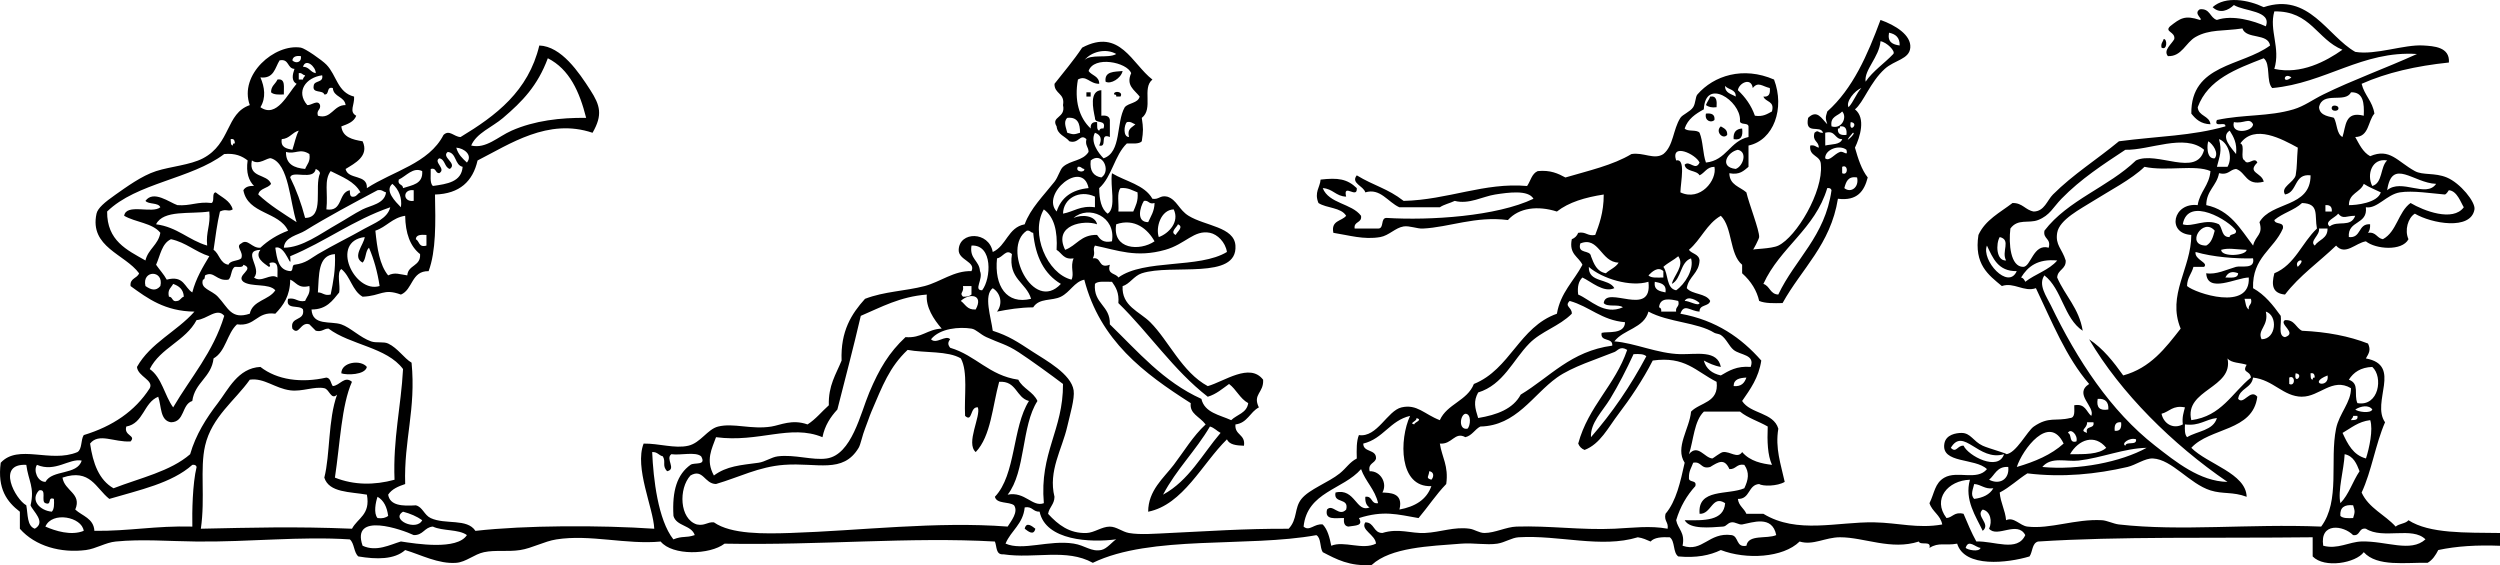<?xml version="1.0" encoding="UTF-8"?>
<svg enable-background="new 0 0 524.87 118.651" version="1.1" viewBox="0 0 524.87 118.65" xml:space="preserve" xmlns="http://www.w3.org/2000/svg">
<g clip-rule="evenodd" fill-rule="evenodd">
	<path d="m454.25 8.206c0.789-0.143 0.798 2.504-0.447 1.788-0.18-0.934 0.31-1.183 0.45-1.788z"/>
	<path d="m235.69 14.911c-0.324 1.521-2.51 2.863-3.575 2.234-0.28-2.209 1.81-2.06 3.57-2.234z"/>
	<path d="m58.251 16.698c1.781-0.292 1.28 1.699 1.341 3.129-1.102 0.059-2.153 0.067-2.682-0.447-0.02-1.361 0.944-1.738 1.341-2.682z"/>
	<path d="m228.09 19.38h0.894v0.894h-0.894v-0.894z"/>
	<path d="m233.9 19.827c-0.177-0.868 2.036-0.653 1.341 0.447h-0.894c0.08-0.38-0.17-0.422-0.45-0.447z"/>
	<path d="m359.05 20.274c1.396-0.205 1.429 0.955 1.341 2.235-1.036 0.143-1.716-0.072-2.234-0.447 0.23-0.662 0.66-1.127 0.89-1.788z"/>
	<path d="m489.56 22.509c0.154-0.539 1.189-0.362 1.341 0 0.41 0.966-1.63 1.035-1.34 0z"/>
	<path d="m358.16 23.85c1.169-0.126 1.922 0.163 1.787 1.341-0.62 0.659-2.13 0.231-1.79-1.341z"/>
	<path d="m361.28 26.531c0.654 0.389 1.417 0.669 1.341 1.788-0.89 1.089-2.6-0.714-1.34-1.788z"/>
	<path d="m365.76 26.978c0.187 1.528-0.135 2.547-1.787 2.235-0.12-1.457 0.53-2.151 1.79-2.235z"/>
	<path d="m77.023 77.037c-0.376 1.727-4.299 1.729-5.363 1.341-0.02-2.367 4.079-2.941 5.363-1.341z"/>
	<path d="m217.37 111c-0.353 1.568-1.563 0.517-2.235 0 0.34-1.56 1.56-0.51 2.23 0z"/>
	<path d="m382.74 27.872c-0.527-1.773-3.883 0.602-3.129-3.128 1.885-1.849 2.839 0.154 4.023 1.341-0.402-1.309-0.402-1.374 0-2.682 5.354-4.776 8.434-11.828 11.174-19.219 3.133 1.107 6.46 3.178 6.257 5.811-0.189 2.464-3.299 2.602-5.363 4.469-3.08 2.786-4.487 7.101-6.258 8.492 2.339 1.836 1.05 5.867 0 8.045 0.661 2.318 1.371 4.588 2.682 6.257-0.731 2.844-2.172 4.979-6.257 4.469-1.544 9.63-7.644 14.705-11.621 21.901-1.832 0.045-3.663 0.088-4.916-0.447-0.481-2.11-1.645-4.089-3.576-5.81v-1.788c-2.689-2.227-1.994-7.839-4.47-10.28-2.955 1.663-4.2 5.036-6.704 7.151 0.626 0.864 2.123 0.856 2.235 2.235-0.118 2.713-2.309 3.353-2.682 5.81 1.147 1.385 4.041 1.024 4.916 2.682-0.269 1.222-2.293 0.688-2.234 2.235-1.927-0.071-3.248-1.819-4.022 0.446 7.567 1.372 12.793 5.085 16.983 9.833-0.546 3.626-2.319 6.023-4.022 8.492 1.734 2.736 6.581 2.358 7.599 5.811-0.688 4.152 0.522 7.396 1.341 11.174-1.562 0.929-4.609 0.952-5.363 0.447-2.363 0.17-1.87 3.195-4.47 3.129 0.172 1.467 1.307 1.971 1.788 3.128h3.575c7.077 4.305 15.508 1.654 23.241 1.788 5.113 0.089 9.148 1.363 14.303 0.447-0.376-2.008-2.106-2.661-2.682-4.47 1.073-2.152 1.094-4.2 3.129-5.363 2.705-1.547 6.867 0.729 8.939-1.788-2.446-2.381-9.671-1.118-8.939-5.363 0.326-1.895 2.468-2.226 3.575-2.235 1.967-0.016 2.464 1.761 4.47 2.683 1.301 0.597 5.53 1.731 4.917 1.787 2.108-0.191 4.414-4.852 5.81-5.811 3.167-2.174 4.63-1.051 7.599-1.787 1.142-0.05 0.887-1.497 0.894-2.682 2.359-0.422 2.512 1.362 3.576 2.234 0.881-1.953-3.775-4.577-0.447-6.704-4.837-5.592-7.807-13.051-11.174-20.113-2.528 0.877-4.623-1.323-7.151-0.447-2.854-2.359-5.863-4.565-4.916-10.727 1.448-3.17 4.539-4.697 7.151-6.704 2.13-0.044 2.681 1.49 4.469 1.788 2.24-0.053 2.796-2.348 4.023-3.575 4.212-4.212 9.227-7.343 13.855-11.174 8.389-1.093 15.26-1.109 22.348-3.128 0.143-1.186-2.504 0.418-1.788-1.341 5.683-1.202 10.882-0.683 16.091-2.235 2.25-0.67 4.021-2.031 6.257-3.128 6.257-3.071 13.025-5.479 19.666-8.492-11.475-0.747-19.206 6.121-30.393 7.151-1.322-1.359-0.28-5.083-1.788-6.257-5.785 2.261-11.693 4.397-13.855 10.28 0.15 1.935 2.453 1.719 2.682 3.576-2.032-0.054-3.1-1.072-4.022-2.235-0.134-10.413 10.641-9.919 16.537-14.303-0.461-2.667-5.012-1.246-5.811-3.576-4.031 0.592-6.924 0.14-9.833 1.788-2.092 1.185-2.901 4.151-5.811 4.022-1.026-1.25 0.789-2.521 1.341-3.576 0.263-1.569-2.112-1.47-0.894-2.682 2.165-1.701 3.104-2.389 6.258-1.341 0.889-0.107-1.503-1.318 0-2.235 2.176-0.239 2.091 1.782 3.575 2.235 3.312-1.135 7.783 0.196 10.28 1.341 1.294-3.328-4.562-3.114-6.705-4.47-1.176 1.136-2.954 1.907-4.469 0.447 2.699-2.431 7.544-1.522 10.727 0 9.484-3.168 13.361 6.046 19.219 9.386 4.264 0.735 10.268-1.599 14.303-1.341 2.139 0.137 5.592 0.282 5.363 3.576-6.883 0.715-13.069 2.127-18.325 4.47 0.576 2.404 2.3 3.66 2.682 6.257-1.393 1.586-1.095 4.864-4.022 4.917 0.855 1.528 1.592 3.175 3.129 4.022 4.148-1.771 5.701 1.107 9.386 3.129 1.682 0.922 4.146 0.281 6.704 1.341 2.826 1.169 6.068 5.168 5.811 6.704-0.75 4.475-9.03 2.96-12.515 0.894-1.452 0.888-2.195 3.485-1.341 5.363-1.335 2.57-6.908 2.097-8.938 0.447-2.134 0.309-4.319 3.083-6.258 0.894-3.564 3.438-7.695 6.309-10.727 10.28-2.608-0.259-2.898-1.915-2.235-4.469 4.325-1.783 5.792-6.426 8.939-9.386-0.533-2.863 0.561-5.236-3.129-5.363-1.612 1.516-4.13 2.127-5.811 3.576 0.141 1.051 2.119 0.265 1.788 1.788-1.886 4.372-6.473 6.042-6.257 12.515 2.489 1.385 4.188 3.56 5.81 5.811 0.239 1.55-0.663 4.239 0.895 4.47 2.698-0.864-1.408-2.761 0-3.576 2.056-0.118 2.261 1.613 3.575 2.235 5.272 0.24 9.889 1.137 13.855 2.682 0.636 1.373 0.201 2.01-0.446 3.129 7.727 1.415 1.046 9.146 4.022 13.408-1.997 4.559-2.826 10.285-4.917 14.75 1.489 3.277 4.892 4.644 7.151 7.15 0.694-0.646 2.086-0.596 2.682-1.341 4.436 2.865 12.023 2.577 19.219 2.683v2.682c-4.807-0.189-9.162 0.074-12.961 0.894-0.555 1.084-1.197 2.081-2.235 2.682-4.521-0.107-10.609 0.903-13.408-2.234-1.663 2.275-8.257 3.46-10.727 0.894v-4.022c-21.393 0.238-40.457-0.211-57.657 0.894-1.29 0.349-1.116 2.162-1.788 3.129-4.564 1.377-13.613 2.454-15.196-2.682-2.5 0.468-3.839-0.363-5.811 0.894 0.428-1.619-1.929-0.454-2.234-1.341-5.812 1.889-11.459-0.899-16.537-0.894-3.14 4e-3 -5.648 1.766-8.492 0.894-3.47 3.426-11.241 3.842-16.538 1.788-2.309 1.117-5.161 1.691-8.938 1.341-1.148-0.788-0.64-3.234-1.788-4.022-1.708-0.069-3.255 0.022-4.022 0.894-0.835-0.356-1.637-0.746-2.682-0.894-7.706 2.356-16.532-0.509-25.029 0-1.438 0.086-2.891 1.104-4.47 1.341-2.279 0.341-4.984-0.206-7.599 0-6.704 0.529-14.773 0.768-18.771 4.47-4.657 0.336-7.434-1.208-10.28-2.682-0.65-0.989-0.301-2.977-1.341-3.576-14.41 2.62-34.745-0.101-46.93 5.811-5.554-3.078-12.157-0.803-18.772-1.788-1.643 0.153-1.351-1.628-1.788-2.682-17.872-1.016-36.498 0.826-56.763 0.447-3.062 2.357-10.948 2.568-13.409-0.447-7.182 0.687-14.85-1.562-21.901-0.446-2.568 0.406-5.102 1.851-7.598 2.234-2.657 0.409-5.172-0.062-7.598 0.447-2.042 0.429-3.766 2.075-5.811 2.234-3.723 0.29-7.453-1.698-10.727-2.682-2.248 2.008-5.983 1.991-9.833 1.341-0.975-0.813-0.813-2.763-1.788-3.575-10.434-0.682-20.892 0.56-32.181 0.446-5.949-0.06-11.421-0.547-16.984 0-2.128 0.209-4.117 1.512-6.257 1.788-5.227 0.675-10.64-0.802-13.856-4.47v-3.575c-2.697-2.071-4.748-4.788-4.022-10.28 3.701-4.017 10.436 0.125 16.09-2.234 1.04-0.6 0.69-2.587 1.341-3.576 6.055-1.841 10.771-5.021 13.855-9.833 0.908-1.71-2.476-2.44-2.682-4.47 2.836-5.06 8.362-7.431 12.068-11.62-6.18-0.078-9.788-2.728-13.409-5.364-0.191-1.681 1.398-1.582 1.788-2.682-2.944-4.026-10.455-5.482-8.939-12.515 0.248-1.151 1.685-2.388 4.023-4.022 2.192-1.532 5.443-3.938 8.492-4.917 3.064-0.984 7.139-1.27 9.833-2.682 5.909-3.097 4.761-9.431 9.833-11.174-2.314-6.412 5.226-12.95 10.727-12.067 0.872 0.14 4.424 2.607 5.363 3.576 2.159 2.223 2.305 5.833 5.811 6.704 0.12 1.78-1.126 3.148 0.447 4.022-0.485 1.302-1.825 1.75-3.128 2.235 0.262 2.271 2.3 2.765 4.469 3.128 1.431 3.112-1.675 4.637-3.575 5.811 0.497 2.333 4.649 1.012 4.469 4.022 5.499-3.589 13.012-5.164 16.09-11.174 1.247-1.194 2.208 0.419 3.576 0.447 7.428-4.491 14.236-9.601 16.537-19.219 4.639 0.182 8.297 5.604 10.727 9.386 2.036 3.168 2.628 5.167 0.447 8.939-9.336-3.162-17.397 2.396-24.136 5.811-1 4.363-3.732 6.995-8.939 7.151 0.121 5.931 0.236 11.857-1.341 16.09-3.654-0.079-3.284 3.867-5.811 4.916-3.764-1.374-4.025 0.27-8.045 0.447-2.183-1.243-2.558-4.295-4.469-5.811-1.023 0.765-0.164 3.412-0.447 4.917-1.407 1.722-2.66 3.597-5.811 3.575 0.197 3.514 4.051 2.361 6.257 3.129 1.933 0.672 3.942 2.764 6.257 3.575 1.091 0.383 2.619-7e-3 3.576 0.447 2.04 0.968 3.325 3.081 4.917 4.022 0.955 9.81-1.631 16.211-1.341 25.477-1.452 0.484-2.815 1.059-3.576 2.234 0.381 2.301 2.946 2.418 5.81 2.235 1.434 0.338 1.742 2.037 3.129 2.682 3.072 1.428 7.638 0 9.386 2.682 10.5-1.19 26.192-1.214 37.544-0.447-0.179-4.334-4.203-12.814-2.235-17.878 3.244-0.049 6.546 1.101 9.386 0.447 2.57-0.592 4.01-3.461 6.257-4.023 3.226-0.807 6.943 0.672 11.174 0 1.929-0.306 4.335-1.6 7.598-0.446 1.731-1.1 2.97-2.691 4.469-4.022-0.127-4.15 1.524-6.521 2.682-9.387-0.242-6.2 2.092-9.826 4.917-12.961 4.068-1.57 8.401-1.609 12.515-2.682 3.285-0.857 6.219-3.278 9.833-3.128 0.987-2.005-2.754-2.288-2.682-4.47 0.129-3.923 6.354-3.953 7.151 0.447 2.886-1.286 3.176-5.167 6.705-5.81 1.19-3.318 3.941-6 6.257-8.939 0.786-0.998 1.157-2.568 1.788-3.128 1.625-1.443 4.146-1.2 5.364-3.129 0.01-1.053-0.77-1.316-0.447-2.682-1.344-1.291-1.56 1.066-3.576 0.447-0.865-1.072-2.508-1.365-2.682-3.128-1.281-2.141 1.986-1.693 1.341-4.47 0.462-2.547-1.855-2.316-1.788-4.469 1.962-2.507 4.03-4.91 5.81-7.598 7.929-4.213 10.479 3.431 14.75 6.704-2.256 1.809 0.273 6.133-2.234 8.045 0.333 2.204 0.333 2.712 0 4.916-0.576 0.616-1.941 0.442-3.129 0.447-2.592 2.473-3.134 6.997-5.811 9.386 0.026 2.358 0.404 4.363 1.788 5.364 1.879-1.25 0.445-5.812 0.894-8.492 2.88 1.738 6.828 2.409 8.492 5.363 1.411 0.219 1.579-0.805 3.129-0.447 2.007 0.64 2.418 2.762 4.47 4.022 3.493 2.147 9.579 2.314 9.833 6.257 0.472 7.323-13.396 3.764-19.666 5.811-1.662 0.542-2.561 2.295-4.023 2.682-0.246 4.214 3.526 5.314 5.811 7.598 3.872 3.872 6.653 10.485 12.068 13.409 3.473-0.991 8.839-4.99 11.621-1.342 0.167 2.778-2.262 2.997-0.894 5.811-1.87 0.962-2.391 3.271-4.917 3.576-0.206 2.291 2.15 2.021 1.788 4.47-1.595-0.045-3.069-0.209-3.576-1.341-5.195 5.095-9.205 13.724-16.537 15.196 0.011-4.482 3.256-7.068 5.363-9.833 2.136-2.804 4.043-6.05 6.704-8.492-1.319-1.728-3.399-2.221-3.128-4.47-9.83-6.261-19.046-13.135-22.348-25.923-2.08 0.432-2.957 2.602-4.917 3.576-1.895 0.941-4.538 0.211-5.811 2.234-2.809 0.022-5.232 0.43-7.598 0.895 1.269-1.65 0.764-3.9-0.894-4.917-1.973 1.457-0.35 6.156 0 8.939 3.397 1.098 5.086 2.248 8.492 4.47 2.614 1.704 7.99 4.605 8.492 8.045 0.253 1.735-0.778 5.122-1.341 7.598-1.08 4.754-4.029 9.314-2.682 14.75-0.025 1.613-1.114 2.163-1.341 3.575 2.133 2.314 4.474 4.129 8.045 4.023 1.647-0.05 3.215-1.347 4.917-1.342 1.406 5e-3 2.587 1.085 4.022 1.342 2.326 0.414 5.603 0.131 8.492 0 7.92-0.36 15.634-0.937 25.029-0.895 1.902-2.015 1.133-4.327 2.682-6.257 1.636-2.039 5.665-3.447 8.046-5.364 1.403-1.13 2.034-2.337 3.575-3.128-0.045-1.833-0.088-3.664 0.447-4.917 3.822 0.578 5.972-5.119 8.938-5.811 3.273-0.763 4.797 1.442 8.046 2.682 1.511-3.405 5.771-4.062 7.15-7.598 7.644-3.084 9.503-11.951 17.432-14.75 0.76-4.455 3.574-6.854 5.363-10.279-0.808-1.725-2.879-2.187-2.234-5.364 0.644-0.25 1.091-0.697 1.341-1.341 1.657-0.316 1.918 0.764 3.575 0.447 0.749-1.996 1.799-4.615 1.788-8.492-3.875 0.594-7.33 1.609-9.833 3.575-4.04-1.279-7.971-0.805-10.28 1.788-6.823-0.886-12.315 1.519-17.878 1.788-1.172 0.057-2.805-0.639-4.022-0.447-1.735 0.273-3.091 1.921-4.916 2.235-3.47 0.596-6.536-0.381-9.833-0.894-0.549-2.634 1.754-2.417 2.682-3.576-1.05-1.781-4.099-1.562-5.811-2.682-0.933-2.267 0.343-3.307 0.446-4.917 3.648-0.423 5.568-0.153 7.599 1.788 0.174 2.439-2.959-1.202-2.234 1.788-2.171-0.064-2.794-1.676-4.917-1.788 1.318 3.301 6.065 3.172 8.045 5.811 0.242 1.583-1.582 1.099-1.341 2.682h4.917c1.354 0.014 0.433-2.249 1.788-2.234 9.162 0.563 23.107-0.335 30.84-4.023-1.085-1.919-5.27-1.321-8.046-0.894-2.59 0.398-5.489 2.125-8.492 1.341-1.001 0.489-2.239 0.74-3.128 1.341h-8.492c-2.415-1.088-4.011-4.1-7.151-3.129-0.362-1.361-3.109-1.927-1.788-3.576 3.641 2.219 6.435 2.717 9.833 5.364 9.358-0.228 16.956-3.921 25.923-3.129 0.738-1.05 0.975-2.601 2.235-3.128 2.645-0.261 4.264 0.504 5.811 1.341 4.828-1.429 9.951-2.563 13.855-4.917 2.535-0.432 4.752 1.276 6.704 0 2.146-1.729 2.004-5.13 3.576-7.598 0.439-0.691 2.058-1.28 2.682-2.235 0.544-0.833 0.447-2.168 0.894-2.682 3.442-3.957 9.596-5.956 16.09-3.129 2.301 6.036-0.055 12.729-5.363 13.855v4.47c-0.991 0.796-1.815 1.76-4.022 1.341 0.037 2.496 2.232 2.833 3.576 4.022 0.532 2.359 2.759 7.977 2.682 9.386-0.021 0.392-1.266 2.78-1.341 2.682-0.168-0.217 3.868-0.177 5.363-0.894 3.819-1.833 9.448-11.312 8.938-16.984-0.021-2.064-2.546-1.625-2.234-4.023 0.935-0.189 1.184 0.307 1.788 0.447 0.046-1.387-1.406-1.276-0.895-3.129 0.9-0.735 0.58 0.051 1.8 0.01zm94.75-25.476c-1.146 3.97 1.353 7.607 0 12.067 5.601 1.24 10.881-1.605 14.303-4.022-5.31-2.129-6.69-8.206-14.3-8.045zm-78.66 7.151c0.05-1.689-0.875-2.403-2.235-2.682-0.37 2 0.79 2.483 2.23 2.682zm-7.15 7.598c1.578-2.295 3.931-3.816 5.811-5.81 0.538-0.568-1.373-2.479-2.682-2.682-0.26 3.326-3.49 6.037-3.13 8.492zm-164.03-4.469c1.232-1.449 5.034-0.33 6.704-1.341-2.19-1.276-5.3-0.489-6.7 1.341zm-166.27 0c0.664 0.704 1.997 0.498 1.788-0.894-1.02-0.125-1.681 0.108-1.788 0.894zm44.25 12.068c-2.315 1.971-5.607 3.188-6.704 5.81 3.118 0.748 5.627-1.867 8.492-3.128 4.799-2.115 10.266-2.741 15.643-2.682-1.381-5.472-3.497-10.21-8.045-12.515-2.16 5.804-5.35 9.071-9.39 12.515zm-50.955-8.493c0.885 2.051 1.207 4.274 0 6.257 3.408 2.396 5.763-2.878 7.598-4.917-1.171-0.595-0.854-1.984-0.447-3.129-1.572-0.067-1.074-2.204-3.129-1.788-0.976 1.557-1.171 3.896-4.022 3.577zm8.939-2.234c1.334 7e-3 1.52 1.162 2.682 1.341-4e-3 -1.378-2.108-3.219-2.682-1.341zm168.06 19.218c3.835-1.23 2.609-7.522 4.47-10.727 0.831-0.957 2.769-0.807 3.128-2.235-1.158-1.452-2.915-2.344-1.788-4.917-0.879-2.322-7.849-3.698-8.939-0.447 0.669 0.969 2.236 1.041 2.234 2.682-2.057 0.02-2.667-1.901-4.469-0.894-0.792 4.352 0.232 8.016 2.682 10.28-0.081-0.975 0.366-1.422 1.341-1.341 0.076 0.669-0.16 1.649 0.447 1.788 0.099-0.349 0.375-0.52 0.894-0.447 0.705-2.046-1.855-0.826-1.788-2.234-0.399-1.909-1.219-5.664 1.341-5.811v5.363c1.019-0.125 1.68 0.108 1.788 0.894v3.576c-2.295-0.954-0.406 2.276-2.235 1.788 0.588-1.326 0.396-2.205-0.894-2.682-1.05 1.864 0.69 4.243 1.8 5.364zm-2.68 0.448c-0.257 2.194 0.58 3.294 2.235 3.576 2.11-1.336 0.23-5.588-2.23-3.576zm-166.27-16.985h0.894c-1e-3 -0.448 0.362-0.532 0.447-0.894-0.571-0.024-0.619-0.573-1.341-0.447v1.341zm1.787 5.364c0.784 0.124 2.23-1.258 2.682 0 0.183 1.077-0.816 0.972-0.447 2.235 2.844 0.836 3.232-2.284 5.811-2.235-0.229-1.856-2.531-1.641-2.682-3.576-1.436-0.393-0.612 1.474-1.788 1.341-0.324-1.017-2.549-0.133-2.235-1.788 0.081-1.26 2.125-0.557 1.788-2.235-3.46 0.488-5.584 3.417-3.129 6.258zm416.56-5.811c-1.7-1.236-1.97 1.64 0 0zm-113.08 2.235c-0.333-2.346-2.901-1.062-3.129 0.447 1.536 1.443 2.798 3.161 3.575 5.363 1.75 0.26 2.596-0.384 3.576-0.894 0.641-2.28-1.367-1.911-1.788-3.129 1.178 0.135 1.467-0.619 1.341-1.788-1.58-0.356-2.45-1.437-3.58 1e-3zm-3.58 1.788c0.075-1.565-1.572-1.407-2.234-2.235-0.03 1.522 1.31 1.665 2.23 2.235zm23.69 2.235c1.081-1.154 1.602-2.869 2.682-4.023-1.42 0.533-3.32 2.908-2.68 4.023zm-22.79 2.681c0.073-4.018-7.267-8.986-7.599-2.235-1.738 0.944-3.346 2.018-4.022 4.022 0.597 0.745 2.532 0.149 3.129 0.894 0.752 1.78 0.664 4.401 1.341 6.257 4.325-0.442 5.004-4.53 8.938-5.363v-2.235c-0.12-0.92-1.98-0.105-1.79-1.34zm121.57-2.681c0.092 1.945 2.602 1.966 3.128 2.235 0.693 1.244 0.526 3.348 1.788 4.022 0.746-2.234 0.445-5.514 4.47-4.47 0.115-2.648-0.068-4.998-2.682-4.917-1.17 2.398-6-0.349-6.71 3.13zm-101.01 4.469c-0.135 1.178 0.619 1.467 1.788 1.341 0.126-1.168-0.164-1.922-1.341-1.788-0.03 0.273-0.07 0.53-0.45 0.447zm0.89-3.575c-0.836 0.952-2.589 0.987-2.234 3.128 2.19 0.685 3.35-1.981 2.23-3.128zm-162.69 4.469c1.309 0.402 1.373 0.402 2.682 0 0.012-1.949-0.513-3.36-2.682-3.128-0.89 0.845-0.22 2.111 0 3.128zm244.93-2.235c-0.743 2.731 3.999 2.063 4.023 0.447-0.79-1.495-1.95-0.038-4.02-0.447zm-231.97 3.129c-0.458-1.8 0.696-1.986 1.341-2.682-0.604-0.141-0.854-0.636-1.788-0.447-0.6 0.603-0.85 3.121 0.45 3.129zm151.52-3.129c-0.47 2.594 1.94 0.187 0 0zm-329.4 3.576c-0.272 1.762 1 1.98 2.235 2.235 0.454-1.334 0.716-2.859 1.341-4.022-1.416 0.371-1.897 1.678-3.576 1.787zm329.86-1.341c-2.84 3.261 1.02-0.087 0 0zm80.45 4.47c0.241-2.327-0.538-3.634-1.341-4.917-2.03 1.27 0.47 3.776 1.34 4.917zm-86.26-1.788c1.32-0.318 3.154-0.123 3.575-1.341-1.674 0.035-1.351-1.927-3.575-1.341 0.01 0.894 0.01 1.788 0.01 2.682zm87.15-0.447c1.105 0.384-0.132 3.111 0.894 3.576 0.694 1.28 2.086-0.931 2.682 0.447-2.243 2.19 0.929 2.066 1.341 4.022-3.78 0.95-3.683-1.979-5.811-2.682-1.353 0.137-1.597 1.383-3.575 0.894-0.474 2.656-2.653 3.604-2.682 6.704 5.059 1.05 7.174 5.042 9.833 8.492 0.542-2.239 2.166-2.225 1.341-4.917 2.476-4.377 10.734-2.972 10.727-9.833-3.549-0.42-2.689 3.568-5.363 4.023-1.005-1.559 1.812-2.473 2.234-4.023 0.337-1.964 0.214-3.067 0.447-5.81-3.27-1.771-9.1-5.021-12.06-0.893zm-421.48 0.447c0.025-0.272 0.067-0.529 0.447-0.447-0.051-0.545-0.134-1.058-0.894-0.894 0.07 0.526-0.077 1.269 0.447 1.341zm416.56 4.469h2.234c1.239-2.171-0.014-5.214-1.787-5.811 0.68 2.539 0.11 3.585-0.44 5.811zm-0.45-1.788c0.897-1.12-0.365-2.943-1.341-3.576-0.28 0.504-0.5 3.814 1.34 3.576zm-18.77-1.787c-4.63 3.057-9.362 6.124-13.409 10.28-1.76 1.808-2.432 3.499-4.916 4.47-1.964 0.768-4.259-0.362-5.811 1.788-0.384 3.228 0.014 8.026 2.682 8.045 1.637 0.012 2.116-4.96 5.363-4.022 0.547-2.037-1.226-1.754-0.894-3.576 4.896-6.427 13.458-9.188 19.219-14.75 4.368-2.086 12.779 3.657 14.303-2.235-4.06-3.482-11.48 0.13-16.53 0zm-348.18 2.681c1.261-1.587-0.618-3.021-2.235-3.128 0.372 1.415 1.304 2.272 2.235 3.128zm285.16-0.894c0.888 0.773 1.926-0.951 3.129-1.341 0.759-0.246 1.726 1.108 1.341-0.447-1.49-1.168-4.52-0.068-4.47 1.788zm-323.15-1.34c-0.047 2.581 1.698 3.368 4.023 3.576 0.375-0.966 1.157-1.524 0.894-3.128-2.01-1.309-2.958 0.133-4.917-0.448zm291.86 1.788c2.057-0.505 0.965 4.406 0.895 6.704 4.173 1.966 7.741-2.566 7.15-5.363-1.632 7e-3 -2.007 1.271-3.128 1.788-0.637-1.151-2.907-0.669-3.129-2.234 1.021-1.017 2.258 1.413 3.129-0.447-0.8-1.806-6.11-4.218-4.92-0.448zm12.51 1.787c1.512-0.541 2.563-3.552 0.447-4.022-2.21 0.462-4.01 3.619-0.45 4.022zm-269.96 0c-1.178-0.312-0.945-2.035-2.235-2.235-1.297 0.79 1.553 2.218 0 3.129-0.888-6e-3 -0.568-1.219-1.788-0.894 0.053 1.288-0.244 2.926 0.447 3.576 3.004-0.423 6.01-0.843 6.257-4.022-1.71-0.375-1.247-2.924-3.128-3.129-1.45 1.104 2.093 2.374 0.447 3.575zm-47.377-3.128c-6.949 5.268-18.4 6.033-24.583 12.067-0.042 6.15 4.155 8.062 8.045 10.28 0.562-2.417 2.691-3.268 3.128-5.811-1.648-2.077-5.253-2.196-7.598-3.576 0.445-2.684 5.897-0.36 7.598-1.788-0.446-1.044-2.437-0.543-3.128-1.341 1.7-2.33 5.035 0.332 6.704 0.894 2.75 0.217 4.271-0.795 7.151-0.447 0.771-0.271-0.034-2.12 0.894-2.235 1.305 1.079 3.047 1.72 3.575 3.576-0.943 0.594-1.321-0.22-2.682 0.447-0.604 2.524-0.947 5.311-1.341 8.045 1.254 0.832 1.319 2.853 3.129 3.129 0.377-0.963 1.96-0.722 2.682-1.341 0.589-1.385-1.325-2.479 0-3.128 1.366-1.143 2.233 1.076 4.022 0.894 1.614-1.515 3.538-2.72 5.811-3.576-1.906-4.053-8.463-3.456-9.386-8.492 0.38-0.663 1.125-0.961 2.235-0.894-1.097-1.137-1.711-2.758-1.341-5.363-1.169-0.915-2.612-1.557-4.915-1.34zm9.833 0.893c-0.747-0.223-2.568 1.563-4.022 0.447-0.799 3.779 3.224 2.735 4.022 4.917-0.651 0.987-2.393 0.885-2.682 2.235 2.375 2.243 5.246 3.991 8.045 5.81-1.399-4.057-1.58-12.277-5.363-13.409zm441.14 5.811c2.228-0.603 1.656-4.004 3.128-5.363-3.2-0.552-4.34 2.951-3.13 5.363zm-270.4-3.576c-0.571-0.024-0.619-0.573-1.341-0.447-0.7 1.101 1.51 1.315 1.34 0.447zm159.11 0.894c1.304 0.657 1.304-1.998 0-1.341v1.341zm59 42.461c5.734-1.565 8.862-5.738 12.067-9.833-2.929-7.104 2.232-12.645 2.235-19.666-5.259-0.304-3.815-6.881 1.341-6.257 0.431-2.847 2.439-4.115 2.682-7.151-3.212-1.41-9.277 0.101-13.855-0.894-2.617 2.588-7.66 5.202-10.727 7.151-2.661 1.691-7.137 3.917-7.599 6.704-0.428 2.582 1.04 3.358 1.788 5.811 0.092 1.879-1.699 1.877-1.788 3.576 1.665 3.847 4.585 6.439 5.363 11.174-3.958-2.597-4.345-8.766-8.045-11.621-1.391 1.958 0.486 4.484 1.341 6.258 5.559 11.534 12.578 22.219 21.9 29.499 4.363 3.406 9.405 7.488 15.196 7.598-11.511-7.856-22.438-18.681-29.052-29.945 2.97 1.967 5.12 4.733 7.17 7.6zm-384.83-41.567c1.288 2.586 2.324 5.423 3.129 8.492 4.172 0 1.86-6.483 3.128-9.386-0.094-0.501-0.496-0.696-0.894-0.894-0.426 2.529-5.037 0.185-5.363 1.788zm22.795 0.447c-0.326 1.219 0.888 0.9 0.894 1.788 1.897-0.636 4.24-0.825 4.023-3.575-1.924-0.901-3.33 1.035-4.917 1.787zm-14.303-1.788c-1.44 2.008-0.523 4.468-0.894 8.045 3.533 0.553 2.417-3.542 4.917-4.022 0.043 0.702-0.06 1.55 0.894 1.341 0.638-0.107 0.754-0.736 1.341-0.894-1.246-2.33-3.899-3.253-6.258-4.47zm431.76 4.023c2.986-2.554 8.205 1.696 10.28-1.341-4.74-0.149-9.27-5.56-10.28 1.341zm-279.34 4.469c0.947-2.927 3.17-4.577 6.705-4.917-1.25-6.159-10.1 1.232-6.7 4.917zm165.37-4.916c1.345 1.122 3.159-0.149 2.682-2.234-1.96-0.325-2.32 0.959-2.68 2.234zm-303.04 4.023c0.287-1.899-0.401-3.716-1.788-4.917-1.704 1.389 0.629 3.728 1.788 4.917zm408.97-0.448c1.494 0.022 6.01-0.45 6.704-2.682-1.201-0.586-2.498-1.077-3.575-1.788-0.7 1.827-3.13 1.932-3.12 4.47zm-258.34 1.341h3.128c0.48-1.159 1.086-2.191 0.894-4.022-1.092-0.397-1.938-1.042-3.576-0.894-0.82 0.96-0.3 3.274-0.44 4.916zm135.42 15.197c1.366 0.422 1.4 2.175 3.129 2.234 3.544-7.48 9.83-12.22 11.174-21.9-0.099-0.348-0.374-0.52-0.894-0.447-2.56 8.61-9.91 12.433-13.41 20.113zm-290.96-19.666c-5.131 2.723-10.739 5.729-15.196 8.492-1.504 0.932-4.337 1.315-4.47 3.576 3.842-6e-3 7.675-2.943 11.174-4.917 1.847-1.042 3.501-2.178 5.363-3.129 1.701-0.868 4.62-1.154 4.917-3.576-0.605-0.14-0.854-0.636-1.788-0.446zm7.598 2.235v-2.235c-2.357-0.323-2.357 2.557 0 2.235zm427.28-2.235c-0.052-4e-3 -0.516 0.925-0.894 0.894-2.634-0.215-6.731-0.875-9.386-0.447-2.818 0.454-4.755 3.51-7.151 3.129 0.446 3.724-3.861 2.694-3.576 6.257 2.673 0.289 1.882-2.886 4.47-2.682 0.033 0.778-0.1 1.39-0.447 1.788 1.73-0.241 1.841 1.139 3.129 1.341 2.92-1.549 3.211-5.728 5.811-7.598 2.738 1.633 8.906 4.012 11.174 0.894-0.62-0.979-1.4-3.433-3.12-3.576zm-290.96 4.916c2.272-0.41 3.605-1.758 6.705-1.341v-2.235c-3.28-1.531-6.67 0.401-6.7 3.576zm17.88 1.788c0.553-1.234 1.305-2.271 1.341-4.022-1.263 0.369-1.158-0.63-2.235-0.447-0.82 1.297-1.68 4.477 0.9 4.469zm247.16-2.235h1.341c0.081-0.975-0.366-1.422-1.341-1.341v1.341zm-427.29 9.386c0.356 3.639-0.899-2.512-3.128-1.788 0.357 2.324 0.645 4.718 3.128 4.917 0.738-7e-3 0.25-1.24 0.894-1.341 2.461-0.324 3.294-1.28 4.917-2.235 3.409-2.007 6.52-3.484 9.833-5.364 1.929-1.094 4.797-2.083 5.363-4.469-7.754 2.675-13.633 7.226-21.007 10.28zm164.03 4.917c0.647-1.224-0.322-2.701 0.447-4.47-2.125 0.337-2.449-1.126-3.576-1.788 0.234-3.958-0.515-6.934-2.682-8.492-2.91 5.012 0.68 13.49 5.81 14.75zm18.33-8.939c2.066-0.719 4.414-3.191 3.128-5.811-2.7 0.089-3.82 3.783-3.13 5.811zm-210.52-2.682c4.476 0.59 6.812 3.319 10.727 4.469-0.31-2.842 0.757-4.309 0.447-7.151-4.023 0.595-9.644-0.407-11.174 2.682zm192.64-1.341c1.701-0.766 4.546-0.522 4.917 1.341-2.669-0.984-9.288 0.072-6.704 5.363 2.405-0.872 3.319-3.236 6.704-3.129 0.604 0.885 1.241 1.739 3.129 1.341 0.88-5.269-4.93-7.638-8.05-4.916zm232.86 1.341c2.036 0.697 4.808-1.348 7.599 0 0.782 0.856 0.525 2.752 2.234 2.682 0.05-0.844 1.478-0.31 1.341-1.341-1.26-2.032-10.1-7.412-11.17-1.341zm30.84 0.447c1.701-1.346 4.429 0.341 5.363-2.235-1.93-5e-3 -2.505 0.821-3.575-0.447-0.46 0.762-3.07 1.656-1.79 2.682zm-410.3 0.894c0.37 3.652 0.871 7.174 2.682 9.386 1.44-0.727 2.421-0.213 4.022 0 0.143-2.241 2.882-1.886 2.682-4.469-2.087-1.638-3.072-4.377-3.128-8.045-2.716 0.413-3.915 2.342-6.258 3.128zm155.54-1.341c-0.896 5.285 4.936 5.704 8.045 3.575-1.38-2.512-4.17-4.932-8.05-3.575zm12.51 2.235c0.131-0.529 1.8-1.688 0.447-2.234-0.13 0.528-1.8 1.687-0.45 2.234zm216.33 2.235c1.08-0.558 1.445-1.832 1.787-3.128-2.49-2.935-6.25 3.109-1.79 3.128zm22.79 0c0.822-1.264 2.733-1.438 2.682-3.576h-1.787c0.23 1.441-2.08 2.641-0.89 3.576zm-269.06-2.682c-0.571-0.024-0.619-0.573-1.341-0.447-5.399 3.593 1.367 17.426 7.151 11.174-3.47-2.046-5.34-5.682-5.81-10.727zm37.1 0c-3.326-0.675-5.126 2.375-9.386 3.576-6.116 1.724-9.993 0.077-14.75-0.894-0.594 0.944 0.22 1.321-0.447 2.682 1.975-0.336 1.01 2.268 3.576 1.341-0.637 2.126 1.253 1.726 1.788 2.682 5.45-3.937 16.961-1.812 22.794-5.364-0.32-2.065-2-3.704-3.57-4.023zm-166.72 1.341c0.792 0.4 0.57 1.814 2.235 1.341v-2.235c-1.109-0.066-2.169-0.083-2.235 0.894zm-7.598 9.833c-0.45-2.977-1.204-5.649-2.234-8.045-0.787 0.704-0.586 2.394-1.341 3.128-2.271-1.228 0.28-3.771 0.447-5.363-7.367 0.904-2.166 11.923 3.128 10.28zm341.48-5.364c-1.059-1.86 1.134-4.333-1.341-4.917-0.84 1.389-0.76 5.042 1.34 4.917zm-385.28-4.469c-1.941 0.89-2.249 3.413-3.129 5.364 0.723 1.065 1.605 1.97 2.235 3.128 3.648-0.966 3.697 1.666 5.364 2.682 0.772-2.953 2.176-5.273 3.575-7.599-2.946-0.927-4.862-2.884-8.045-3.575zm297.67 5.81c-0.116 3.394 4.204 2.352 5.363 4.469-2.251 1.047-4.867-1.38-6.704-2.234-0.767 0.723-1.11 1.869-0.894 3.575 2.622 1.107 5.406 4.42 9.386 2.682-0.896-0.743-3.314 0.038-4.022-0.894 0.455-3.849 10.321 3.242 9.386-4.47-3.76 1.161-9.72-0.645-12.53-3.128zm0.45-2.235c0.619 1.616 1.228 3.242 3.129 3.576 0.841-0.798 2.068-1.209 2.682-2.235-3.729-0.057-4.141-5.608-8.046-4.022-0.67 2.319 2.05 1.236 2.24 2.681zm-128.27 3.129c0.758 1.689-1.46 4.03 0.447 4.022 1.891-2.432 2.295-9.637-2.234-9.386-0.46 2.831 1.64 3.112 1.78 5.364zm217.66 0c-3.938 0.065-5.009-2.738-6.257-5.364-1.25 3.074 4.47 9.441 6.26 5.364zm42.91-4.469c0.073 1.581 5.23 1.26 5.363 0-2.54-0.106-3.82-0.45-5.36 0zm-412.99 5.81c1.547 1.213 3.433-1.012 4.917 0-0.061-1.43 0.44-3.42-1.341-3.129-0.838 0.107 0.253 0.736-0.447 0.894-1.006-0.718-3.069-1.968-1.788-3.576-4.036 0.15 0.461 3.861-1.341 5.811zm159.12-4.916c-1.223-1.17-1.906 0.72-3.129 0.894-0.603 5.815 2.027 9.773 7.151 8.493-1.01-3.461-4.83-4.107-4.02-9.387zm250.29 2.681h-2.235c-0.356 1.431-1.32 2.255-1.34 4.022 1.65 1.487 13.369 5.401 12.961-1.788-2.644 0.049-8.702 3.395-8.938-0.894 2.074 0.35 4.319-0.79 6.257-1.341 1.07-0.305 4.071 0.598 3.576-1.788-3.535 0.104-8.447-0.273-12.068-1.341-0.27 1.645 2.81 2.227 1.79 3.13zm-396 5.364c1.053-0.011 1.316 0.77 2.682 0.446 0.534-2.594 1.047-5.21 0.894-8.492-3.645 0.229-3.307 4.441-3.576 8.046zm279.35-3.576c0.576 0.616 1.941 0.442 3.129 0.447v-1.341c-1.14-1.09-2.44 0.184-3.13 0.894zm6.26-4.023c-0.964 0.824-2.201 1.375-3.129 2.235 1.081 1.452 0.545 4.52 2.682 4.917 1.82-1.248 3.822-4.401 3.129-6.705-2.323 0.805-1.979 4.279-4.022 5.364 0.34-1.758 2.75-3.784 1.34-5.811zm130.06 2.235c2.21-2.16-0.92-1.456 0 0zm-58.1 2.235c0.502 0.094 0.696 0.496 0.895 0.894 2.09-1.634 4.994-2.455 6.704-4.469-4.11-0.394-6.17 1.271-7.59 3.575zm-375-2.235c-0.865 0.476-0.623 2.059-1.341 2.682-2.535 0.404-3.017-1.934-4.917-0.894-0.1 0.347-0.012 0.882-0.447 0.894-0.631 1.951 1.768 2.137 3.129 3.576 2.182 2.307 2.773 4.877 6.704 3.575 0.6-2.827 4.03-2.823 5.364-4.916-1.306-1.525-5.042-0.62-6.705-1.788-1.677-1.381 2.567-2.631 0-3.575-0.082 0.661-1.079 0.409-1.787 0.446zm417.9 2.235c1.185-7e-3 2.632 0.248 2.682-0.894-1.21-0.476-2.09-0.284-2.68 0.894zm-436.67 1.788c1.137 0.788 2.18 1.147 3.128 0 0.813-3.425-3.941-3.425-3.128 0zm450.08-2.235c-3.2 2.285 0.94-0.671 0 0zm-422.82 8.045c-3.97-0.543-4.109 2.744-8.045 2.235-2.105 1.917-2.344 5.701-4.917 7.151-0.459 4.01-3.936 5.003-4.469 8.938-2.266 0.714-1.538 4.422-4.47 4.47-2.327-0.354-1.986-3.378-2.682-5.363-3.083 1.237-3.043 5.598-6.705 6.257-0.573 1.97 2.139 1.831 0.894 3.129-3.443 0.216-6.667-1.881-8.492 0.447 0.593 4.174 1.881 7.654 4.917 9.386 5.581-2.166 11.948-3.547 16.09-7.151 1.172-4.081 3.373-7.562 5.811-10.727 2.175-2.824 4.204-7.364 8.939-7.599 3.5 2.729 8.565 3.432 13.855 2.235 0.918 0.124 0.892 1.193 1.341 1.788 1.495-0.112 2.455-2.239 4.023-0.895-2.199 4.934-2.487 12.916-3.576 20.113 3.995 1.595 8.264 1.603 12.515 0.446-0.337-8.68 1.367-15.318 1.788-23.241-3.44-4.604-11.054-5.036-15.643-8.492-1.053-0.01-1.316 0.77-2.682 0.447-0.457-0.437-0.904-0.884-1.341-1.341-1.866-0.645-2.19 2.537-3.575 0.894-0.547-2.632 2.701-1.47 2.234-4.022-0.726-1.062-3.758 0.183-3.128-2.234 1.657-0.317 1.918 0.764 3.576 0.446 0.375-0.966 1.157-1.524 0.894-3.128-2.396 0.609-2.738-0.837-4.022-1.341-0.03 3.402-1.442 5.417-3.13 7.155zm172.08-6.257c-0.365 4.238 3.265 4.482 3.128 8.492 5.906 5.714 11.209 12.032 19.219 15.644 0.669 2.906 3.8 3.351 6.257 4.469 1.203-1.181 3.283-1.484 3.576-3.575-1.738-0.944-2.49-2.874-4.023-4.022-1.393 0.99-2.642 2.125-4.469 2.682-7.22-5.593-12.288-13.338-18.772-19.666 0.191-2.129-0.532-3.342-1.341-4.47-1.3 0.052-2.94-0.245-3.59 0.446zm119.78 1.788c0.271-1.762-1-1.98-2.235-2.235-0.26 1.761 1.01 1.979 2.24 2.235zm-314.2 0.894c0.888 6e-3 0.568 1.22 1.788 0.894 0.638-0.106 0.754-0.735 1.341-0.894-0.078-1.561-1.028-2.25-2.235-2.682-0.398 0.795-1.248 1.136-0.894 2.682zm166.26 0.893c0.96 0.679 1.335 1.942 3.128 1.788 1.75-3.199-1.38-3.472-3.13-1.788zm2.24-3.128h-1.788c0.266 1.426-0.839 1.382 0 2.235 0.779 0.033 1.39-0.1 1.788-0.447v-1.788zm-23.24 6.257c-1.542 6.652-3.259 13.129-4.917 19.666-1.427 1.553-2.633 3.326-3.129 5.811-6.738-2.806-13.343 1.203-22.348 0-0.865 2.434-2.231 4.8-0.447 8.045 2.697-2.003 5.624-2.171 9.386-2.682 1.347-0.183 2.688-1.173 4.022-1.341 3.535-0.445 7.307 0.883 10.28 0.447 5.248-0.77 7.096-9.487 8.939-13.855 2.112-5.005 4.133-8.369 7.599-11.621 3.397 0.269 4.587-1.671 7.598-1.788-1.706-1.978-3.346-4.487-3.129-7.151-5.66 0.446-9.57 2.649-13.85 4.469zm167.6-1.788c0.348 0.099 0.52 0.375 0.446 0.895h3.129c-0.183-1.077 0.816-0.972 0.447-2.235-1.72-0.387-3.83-0.819-4.03 1.34zm8.5-0.894c-0.446-0.49-2.438-1.678-3.129-0.447 0.97-0.039 2.89 1.224 3.13 0.447zm115.31 1.341c-0.183-1.077 0.816-0.972 0.447-2.234h-1.341c0.24 0.796 0.23 1.855 0.89 2.234zm-142.13 0.894c-2.664 2.678-6.37 3.637-8.939 6.258-3.44 3.511-5.448 8.648-10.727 10.28-1.027 1.88-0.678 3.215 0 5.363 3.957-0.662 7.331-1.906 8.938-4.917 6.138-3.695 10.536-9.13 19.22-10.279 0.162-1.802-2.586-0.692-2.235-2.682 1.168-0.342 4.843 0.397 4.917-2.235-4.946-0.417-7.43-3.298-11.621-4.47-1.21 1.162 0.54 1.349 0.44 2.682zm-288.73 1.341c-2.321 4.384-7.59 5.819-9.833 10.28 2.55 1.771 3.097 5.545 4.917 8.045 3.687-6.295 8.404-11.561 10.727-19.219-1.524-1.839-3.616 0.741-5.811 0.894zm297.67 4.469c4.251 0.322 9.127 2.592 13.856 2.682 3.441 0.066 7.775-0.92 8.491 2.682-1.404-0.234-2.493-0.783-3.575-1.341 0.476 1.759 1.749 2.721 3.575 3.129 1.693-0.988 3.335-2.028 6.258-1.788 0.999-2.643-2.182-2.441-3.575-3.575-0.988-0.804-1.489-2.312-2.683-3.129-0.351-0.24-1.092-0.292-1.341-0.446-3.613-2.247-9.644-2.184-13.855-4.47-0.95 3.527-5.23 3.715-7.16 6.256zm135.87-0.446c3.07 8e-3 3.498-4.966 0.895-5.811 0.69 3.027-1.87 3.803-0.89 5.811zm-261.02 2.682c-2.427-1.598-3.965-1.871-6.705-3.129-1.319-0.605-2.152-1.634-3.128-1.788-2.51-0.396-6.599-0.104-8.492 2.235 1.059 1.165 3.11-1.019 4.022 0-0.518 0.661-0.518 1.126 0 1.787 5.404 1.599 8.176 5.828 14.303 6.704 0.953 1.878 3.147 2.515 4.022 4.47-3.398 5.243-2.459 14.823-6.257 19.666 3.654-0.729 5.213 2.701 7.598 1.788-0.93-10.614 4.072-15.296 4.022-25.029-2.46-1.871-6.67-4.927-9.37-6.702zm125.15 0c-3.592 1.461-8.917 3.103-12.067 5.363-5.078 3.644-8.521 10.123-16.09 10.279-1.177 0.612-1.694 1.882-3.129 2.235-2.258-1.235-2.778 1.586-5.363 1.341 0.426 2.852 1.879 4.676 1.341 8.492-2.129 2.192-3.831 4.81-5.811 7.151-4.542-0.779-7.304-1.647-12.515 0 0.96 1.673-0.684 1.524-2.235 1.787-0.786-0.107-1.019-0.769-0.894-1.787-1.734-0.054-4.118 0.542-3.575-1.788 1.193-1.3 2.495 1.634 4.022 0 0.665-2.602-2.737-1.137-2.235-3.575 4.139-1.003 4.31 4.321 7.151 3.128-0.663-0.38-0.961-1.124-0.894-2.234 1.583-0.242 1.099 1.583 2.682 1.341-0.662-2.914-2.638-4.514-3.576-7.151-3.743 4.302-11.316 4.773-12.067 12.067 1.234 1.104 2.271-0.701 4.022-0.446 1.02 1.066 1.439 2.731 1.788 4.47 2.674-1.123 6.552 0.974 9.386-0.447-0.093-1.859-3.328-2.908-2.234-4.47 1.929 9e-3 1.646 2.227 3.575 2.235 3.429-1.06 6.014 0.144 8.939 0 3.289-0.163 6.118-1.355 9.386-0.895 1.045 0.147 1.996 0.898 3.129 0.895 2.184-9e-3 4.556-1.269 6.704-1.342 6.801-0.229 13.666 0.773 20.56 0.447 3.807-0.18 7.504-0.684 11.174 0 0.219-1.41-0.805-1.578-0.446-3.129 2.261-2.654 3.125-6.707 4.022-10.727-2.083-3.17 1.029-7.161 1.341-10.727 1.894-1.98 5.911-1.837 5.363-6.258-4.446-2.265-6.609-5.412-13.408-4.47-2.057 4.064-4.869 8.178-7.151 11.174-2.246 2.95-3.875 6.342-7.151 7.599-0.644-0.25-1.091-0.697-1.341-1.341 2.129-7.853 7.743-12.221 10.28-19.666-1.47-0.91-1.96 0.155-2.67 0.445zm-148.39-0.448c-3.831 3.627-5.253 7.493-7.598 12.962-0.431 1.005-0.896 2.492-1.341 3.575-0.54 1.312-0.917 3.317-1.341 4.022-3.308 5.513-8.707 3.063-15.644 3.576-5.316 0.393-9.432 2.594-14.303 4.022-2.427-0.026-2.703-3.33-5.363-1.788-2.515 2.724-2.333 9.13 1.341 10.28 1.685 0.344 2.137-0.546 3.576-0.447 3.626 2.551 10.668 2.411 16.09 2.235 14.555-0.475 30.618-2.487 45.589-1.342 0.709-1.136 2.305-3.067 1.341-4.469-1.104-0.833-3.643-0.231-4.022-1.788 4.439-4.648 3.632-14.544 7.151-20.113-2.733-0.692-2.566-4.286-6.257-4.022-1.41 5.146-1.719 11.392-4.917 14.75-2.158-1.875 1.142-7.53 0.447-9.387-1.704-0.206-1.082 3.257-2.682 1.788-0.216-4.104 0.641-9.282-0.894-12.067-2.72-1.623-7.55-1.107-11.19-1.788zm152.41 0.894c-1.504 3.252-3.148 6.484-4.917 9.387-1.607 2.637-4.194 5.076-4.022 8.045 4.442-5.093 8.315-10.755 11.621-16.984-0.53-0.515-1.58-0.507-2.68-0.448zm117.1 13.855c6.329-0.821 8.559-5.743 12.515-8.938-0.182-1.584-1.955-0.883-0.895-2.682-1.326-0.461-3.238-0.337-4.022-1.341 1.33 6.268-9.13 6.517-7.6 12.961zm33.08-8.492c2.335 0.864 0.988 3.034 1.788 4.917 4.53 0.793 5.456-5.513 3.129-7.599-2.44 0.095-3.94 1.133-4.92 2.682zm-11.18-1.341c-0.47 2.595 1.94 0.187 0 0zm3.58 1.341c0.025-0.272 0.066-0.528 0.446-0.446-0.051-0.546-0.133-1.059-0.894-0.895 0.06 0.527-0.08 1.27 0.44 1.341zm3.13-0.893c-4.39 1.724 0.49 2.849 0 0zm-124.7 2.235c1.64 0.149 2.293-0.687 2.682-1.788-1.41 0.079-2.67 0.313-2.68 1.788zm119.33 2.234c-3.968-0.036-5.972-3.531-10.279-4.022-0.288 2.245-2.842 2.224-3.129 4.47 1.145 1.392 2.563-2.238 4.022-0.447-0.907 7.287-9.947 6.441-13.855 10.727 3.407 3.428 11.506 5.364 11.62 10.28-2.915-1.102-4.998-0.517-7.598-1.341-4.403-1.396-8.066-6.491-12.067-6.704-1.66-0.089-3.638 1.389-5.364 1.787-6.481 1.499-13.613 2.248-21.007 1.341-2.006 1.271-3.654 2.901-5.81 4.023 0.179 2.204 1.145 3.623 1.341 5.81 1.66-0.776 2.885 1.151 4.469 1.341 4.787 0.574 10.042-1.643 15.644-1.341 1.062 0.058 2.453 0.768 3.576 0.895 13.08 1.473 27.216-0.168 42.46 0.446 4.044-5.385 1.769-13.857 3.129-20.56 0.648-3.191 3.185-5.556 3.129-8.492-3.89-2.318-6.64 1.81-10.28 1.776zm-2.68-2.681c1.304 0.657 1.304-1.998 0-1.341v1.341zm-437.56 12.962c-1.119 4.836 0.051 10.953-0.894 17.431 10.721-0.224 19.617-0.499 31.734 0 1.179-2.247 3.921-2.932 3.128-7.151-3.548-0.623-7.947-0.396-8.939-3.575 1.233-4.815 0.773-12.182 2.682-17.432-1.268 1.252-1.589-1.106-2.682-1.341-2.056-0.44-4.66 0.775-7.151 0.447-3.264-0.431-5.474-2.664-8.492-2.235-3.097 4.378-7.985 7.799-9.386 13.856zm399.58-7.599c0.103-1.592-0.643-2.337-2.234-2.234-0.32 1.806 0.42 2.55 2.23 2.234zm51.85 0c0.465 0.472 3.191 0.923 3.576 0-0.72-1.018-2.4-0.752-3.58 0zm-40.68 0.894c0.389 1.952 2.323 3.358 4.47 2.235-0.195-1.537 0.177-2.506 0.447-3.576-2.59-0.504-3.25 0.922-4.92 1.341zm-88.49-0.447h-7.599c-2.049 1.974-2.139 5.906-3.129 8.938 1.868-2.263 3.282 0.804 4.917 0.895 0.113 6e-3 1.713-1.282 2.234-1.341 1.556-0.176 3.019 1.461 4.022 0 1.671 1.961 4.229 2.443 6.258 2.682-0.93-2.051-1.021-4.938-0.895-8.046-1.88-1.096-4.18-1.78-5.81-3.128zm-57.21 3.576c0.61-0.603 0.853-3.12-0.446-3.129-1.15 0.215-1.52 3.513 0.45 3.129zm-21.9 3.128c1e-3 1.937 2.763 1.111 2.682 3.129-0.249 1.092-1.729 0.952-1.341 2.682 2.321-0.086 3.783 2.565 2.682 4.47 1.43 0.08 4.482-0.038 3.576 3.575 3.262-0.611 5.698-2.049 6.704-4.917-6.884 0.296-6.745-9.876-4.47-14.749-4.23 0.988-5.63 4.802-9.83 5.816zm207.38-4.917c0.702-0.042 1.55 0.061 1.341-0.894h-0.894c0 0.449-0.36 0.533-0.45 0.894zm-196.66 0.895c-0.052-0.457 1.929-0.904 0.447-1.341 0.24 0.644-1.74 1.091-0.45 1.341zm161.8 0c-0.06 1.102-0.068 2.153 0.447 2.682 2.124-1.302 5.493-1.36 6.257-4.022-2.41 0.27-3.63 1.736-6.71 1.34zm33.08 1.787c1.087 2.34 2.211 4.644 4.917 5.364 0.685-2.102 1.546-6.059 0.894-8.046-2.53 0.31-4.01 1.654-5.81 2.682zm-53.64 0c-0.475-1.666 1.677-0.707 1.342-2.234h-1.342c0.12 1.31-1.79 1.66 0 2.234zm5.81-0.446c1.178 0.135 1.467-0.619 1.341-1.788-1.17-0.135-1.46 0.619-1.34 1.788zm-199.79 13.404c5.406-2.938 8.226-8.461 12.068-12.962-0.79-0.401-1.305-1.078-2.235-1.341-2.98 5.077-7.07 9.03-9.84 14.303zm179.23-5.807c3.81-1.106 7.258-2.574 9.833-4.916-3.03-6.348-8.64 1.254-9.83 4.916zm12.52-5.363c0.379-1.315-1.21-2.904-1.788-1.788 0.91 0.281 0.12 2.259 1.79 1.788zm-1.34 2.682c2.987 7e-3 6.035 0.076 7.599-1.341-2.4-2.975-5.81-1.754-7.6 1.341zm-25.03-1.341c1.162 1.203 1.348-0.546 2.682-0.446 0.965 2.132 7.29 5.479 8.492 1.787-5.38 1.594-8.51-5.827-11.17-1.341zm36.65-0.446c0.186-1.007 2.45 0.066 2.234-1.341-1.39-0.456-3.19 0.924-2.23 1.341zm-9.84 3.128c-2.554 0.295-5.74-0.908-7.599 1.341 7.607 0.734 16.514-1.051 21.901-4.022-4.73 0.095-9.48 2.126-14.3 2.681zm-294.99 16.537c1.974-0.794 2.525-0.231 4.47-0.895-0.7-2.131-3.843-1.818-4.47-4.022-0.312-5.341 0.783-8.715 3.576-10.727 0.802-0.578 3.41 0.252 2.235-1.788-1.205-1.03-4.311-0.159-6.257-0.447-1.319 0.974 1.154 3.146-0.894 3.576-1.116-1.223-0.181-1.906-0.894-3.129-0.851-0.191-1.123-0.963-2.234-0.894 0.24 5.589 1.22 14.239 4.45 18.329zm349.97-7.6c1.777-1.799 2.58-4.572 4.023-6.704-0.629-1.606-1.282-3.188-3.129-3.576-0.15 3.278-1.5 7.73-0.89 10.28zm-483.6-8.043c-0.774 1.1 0.057 3.583 1.788 3.575 1.405-2.617 6.676-1.369 7.598-4.47-2.618-0.528-5.512 2.534-9.386 0.897zm351.3 0.446c-2.036 0.547-1.754-1.226-3.575-0.894-0.348 0.993-0.939 1.743-0.895 3.129-0.132 1.175 1.734 0.352 1.341 1.787-1.776 1.948-3.167 4.283-4.022 7.151 0.348 1.888 1.921 2.55 1.341 5.364 4.226 1.454 5.479-2.887 10.28-2.235 1.556 0.232 0.89 2.686 3.129 2.235 0.371-2.459 4.295-1.366 6.257-2.235-0.847-4.273-5.034-2.608-7.151-2.234-0.667 0.117-1.46-0.556-2.234-0.447-0.89 0.125-1.029 0.842-1.788 0.894-2.6 0.179-6.99 0.656-8.045-1.341 4.099 0.076 8.217 0.172 8.492-3.575-2.724-1.792-2.875 2.354-5.363 2.234-0.479-5.395 5.948-3.884 9.386-5.363 0.839-1.758 1.147-3.291 0-4.916-1.635-0.294-1.715 0.967-3.129 0.894-1.04-2.294-2.23-1.563-4.04-0.445zm-353.54 8.047c0.353 1.882 0.122 4.348 1.788 4.916 2.438-1.395-0.406-3.646-0.894-4.916 0.901-3.818-0.458-5.101-0.894-8.492-6.363-0.322-2.318 7.222 0 8.492zm35.757-8.047c-0.099-0.348-0.374-0.52-0.894-0.446-4.334 3.859-11.108 5.28-17.432 7.151-2.839-2.236-3.988-6.444-9.833-4.47 0.429 2.829 4.12 3.312 2.682 6.704 1.466 1.365 3.847 1.814 4.022 4.47 7.381 0.076 12.791-1.096 20.56-0.895-0.064-3.09 0.028-8.96 0.895-12.517zm376.33 2.677c2.163 1.141 4.309-0.055 4.022-2.682-2.39-0.152-2.79 1.679-4.02 2.682zm-117.1 0c0.58-0.594 0.589-1.663-0.447-1.787-0.05 1.127-0.85 1.407 0.45 1.787zm108.16 8.05c1.353-0.137 1.597-1.383 3.575-0.895 0.845 1.986 1.667 3.995 2.682 5.811 3.786-0.144 8.635 2.299 10.28-1.341-1.656-3.119-5.912 0.671-7.599-1.341 0.706-1.501 0.317-3.644-1.341-4.022-1.611 1.364 1.811 2.991 0 4.47-1.414-3.004-3.874-6.508-2.682-10.728-4.62 0.14-7.95 4.07-4.92 8.04zm5.81-4.02c1.844-0.243 3.263-0.909 4.022-2.235-1.875 0.236-2.496-0.78-4.022-0.894-0.21 1.01-0.88 2.27 0 3.12zm-403.6 2.68c0.515-0.528 0.506-1.58 0.447-2.682-1.446-0.553-0.341 1.446-1.788 0.894-1.017-0.324 0.412-3.094-1.341-2.682-1.942 2.06 0.221 4.26 2.682 4.47zm68.384 1.34c1.037 0.143 1.716-0.072 2.235-0.447-0.243-1.844-0.909-3.263-2.235-4.022-0.39 1.11-0.873 3.47 0 4.47zm412.09-0.45c0.529 0.515 1.58 0.506 2.683 0.447 0.401-1.309 0.401-1.373 0-2.682-1.82-0.19-2.82 0.46-2.68 2.23zm-280.24 5.81c3.561 1.6 9.148-0.816 14.302 0 2.436 0.386 3.67 1.778 5.811 1.341 1.199-0.245 2.362-1.816 3.128-2.234-5.396 0.73-14.826 0.28-16.09-5.811-1.414 0.073-1.494-1.188-3.128-0.895-0.34 3.52-2.88 4.86-4.02 7.59zm-122.47-4.91c-1.135-0.802-2.489-1.384-4.023-1.787-2.73 1.66 2.85 4.18 4.023 1.79zm-79.111 1.34c2.042 0.902 5.406 1.974 8.045 0.895-0.387-2.94-6.657-4.16-8.045-0.9zm66.596 4.02c2.909 1.349 5.771-0.226 8.045-0.895 3.164 0.484 11.792 1.882 13.855-1.341-1.711-1.268-5.144-0.815-7.151-1.788-1.788 0.149-2.023 1.851-4.022 1.788-2.31-1.11-13.232-5.01-10.727 2.24zm411.64 0c3.001 0.815 5.423-0.826 8.045-0.895 5.181-0.134 10.306 2.385 13.409-0.446-2.762-2.766-8.91 0.066-12.515-2.235-1.583-0.242-1.1 1.583-2.682 1.341-1.99-2.04-7.03-2.76-6.27 2.24zm-75.08 0.45c0.377 0.419 2.849 0.955 3.128 0-1.14-0.12-2.54-1.92-3.13 0z"/>
</g>
</svg>
